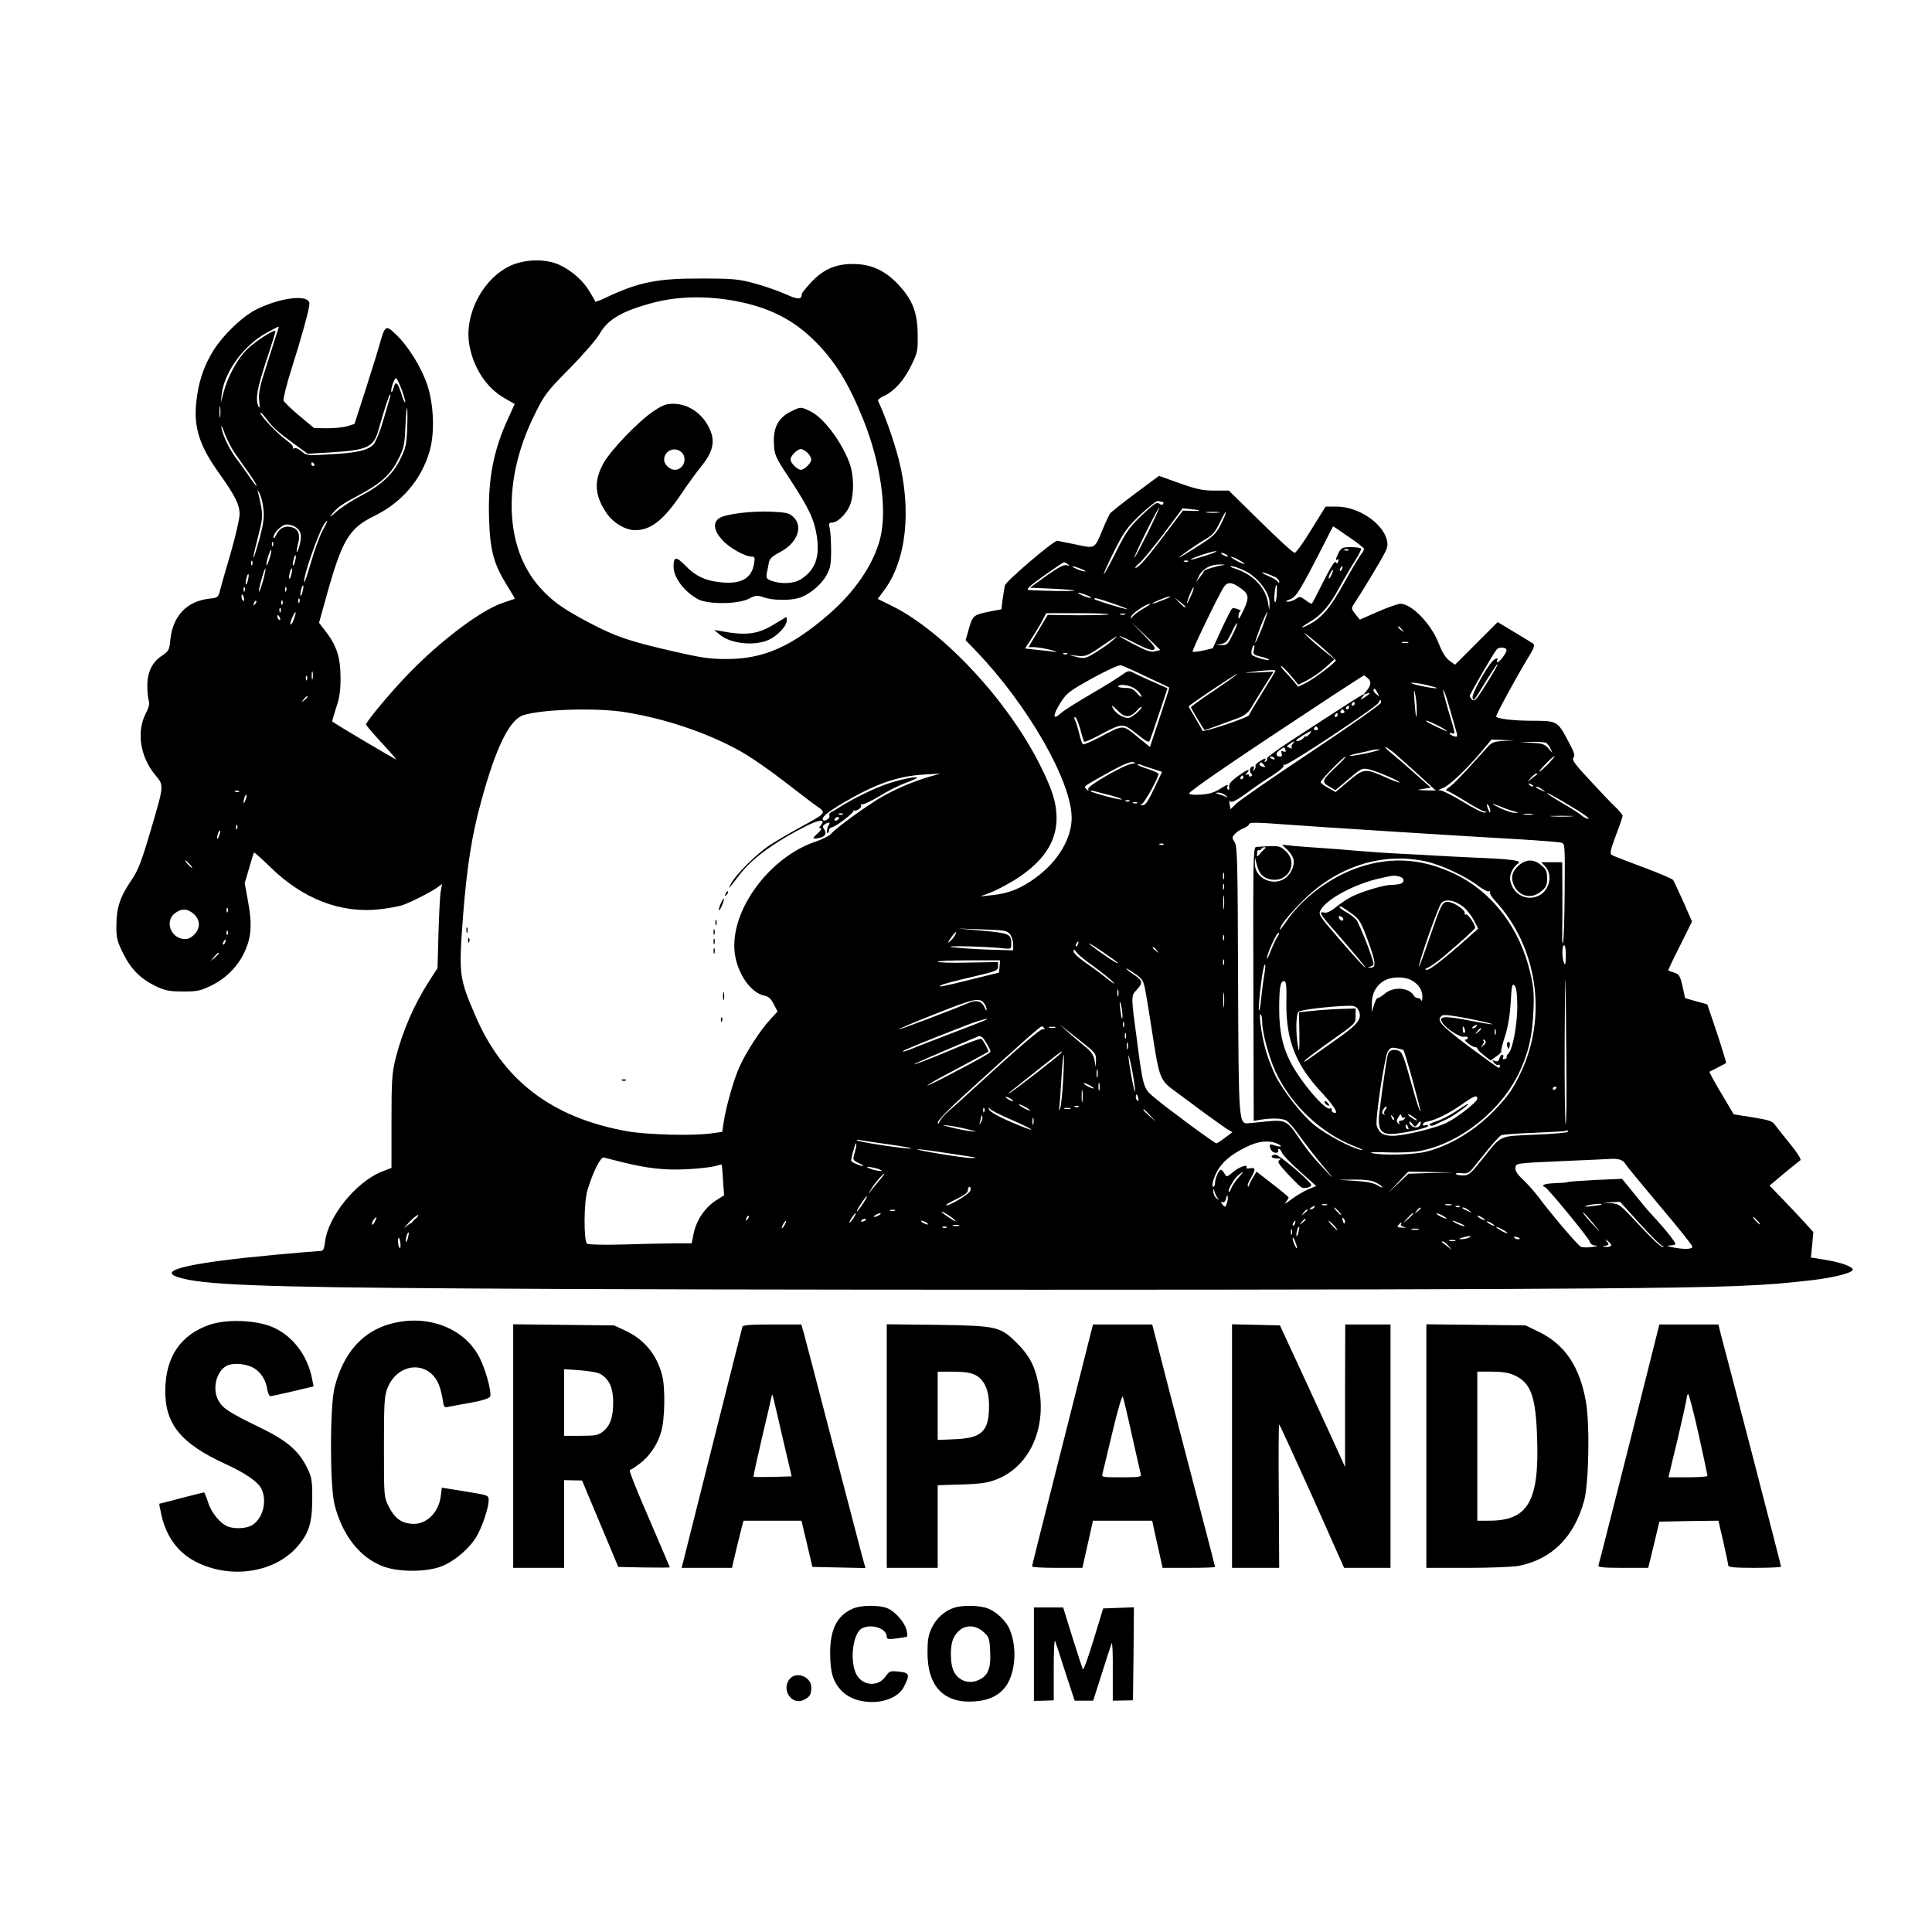 <?xml version="1.0" standalone="no"?>
<!DOCTYPE svg PUBLIC "-//W3C//DTD SVG 20010904//EN"
 "http://www.w3.org/TR/2001/REC-SVG-20010904/DTD/svg10.dtd">
<svg version="1.0" xmlns="http://www.w3.org/2000/svg"
 width="1024pt" height="1024pt" viewBox="0 0 1024 1024"
 preserveAspectRatio="xMidYMid meet">

<g transform="translate(0,1024) scale(0.1,-0.1)"
fill="#000000" stroke="none">
<path d="M2723 8839 c-156 -60 -266 -262 -235 -430 23 -123 92 -226 187 -280
l53 -30 -33 -73 c-79 -170 -109 -323 -103 -529 5 -175 24 -246 98 -364 22 -36
40 -66 38 -67 -2 -1 -30 -10 -62 -21 -125 -41 -367 -228 -543 -421 -90 -98
-183 -212 -183 -224 0 -4 36 -46 80 -94 44 -47 80 -88 80 -91 0 -4 -324 188
-339 201 -1 1 8 33 20 71 18 52 24 90 24 158 0 108 -19 168 -74 242 l-40 52
30 108 c92 335 125 391 268 461 141 70 243 189 287 337 29 96 24 248 -11 354
-32 95 -100 205 -167 269 -52 50 -57 48 -83 -43 -9 -33 -43 -144 -76 -246
l-60 -186 -38 -12 c-21 -6 -69 -11 -107 -11 l-69 1 -78 65 c-43 36 -81 73 -84
81 -3 8 15 82 41 164 55 173 96 322 96 349 0 52 -151 35 -283 -31 -79 -40
-192 -152 -239 -239 -44 -78 -66 -151 -77 -246 -16 -136 15 -236 121 -383 84
-118 108 -166 108 -216 0 -24 -21 -114 -46 -202 -26 -87 -51 -177 -57 -199
-10 -40 -11 -42 -58 -47 -120 -14 -192 -91 -206 -216 -5 -56 -9 -62 -44 -86
-53 -34 -79 -89 -78 -162 0 -32 4 -67 8 -78 5 -13 0 -35 -17 -68 -49 -94 -29
-228 49 -322 50 -60 50 -50 -26 -309 -45 -152 -63 -199 -97 -249 -61 -89 -81
-148 -81 -239 -1 -69 3 -84 36 -152 43 -85 93 -135 177 -175 46 -21 69 -26
140 -26 76 0 92 3 151 32 79 39 141 102 177 181 34 75 39 144 17 263 l-18 98
23 78 c12 43 24 81 26 84 2 3 40 -31 86 -76 173 -170 376 -248 583 -224 45 5
100 15 122 23 45 16 147 68 182 93 l24 18 -7 -40 c-4 -22 -9 -122 -12 -223
l-5 -183 -43 -67 c-81 -125 -142 -266 -179 -411 -19 -77 -22 -112 -22 -333 l0
-248 -54 -21 c-136 -56 -282 -237 -298 -370 -4 -37 -10 -49 -22 -49 -10 0
-116 -9 -237 -20 -454 -42 -633 -83 -521 -119 126 -41 428 -53 1522 -60 1214
-9 4922 -9 5965 0 740 6 913 13 1175 44 122 15 215 39 215 56 0 16 -66 39
-147 52 l-75 12 7 67 6 68 -47 52 c-27 29 -79 85 -117 124 l-68 70 77 65 c43
35 82 67 87 70 5 4 -19 42 -54 85 -36 44 -72 89 -81 102 -13 20 -33 26 -118
40 l-101 16 -48 81 c-27 44 -56 95 -65 112 l-16 32 42 22 c24 12 45 23 47 25
1 1 -20 72 -48 157 l-52 154 -59 16 -59 17 -13 62 c-13 56 -18 64 -44 73 -16
5 -30 10 -32 11 -2 1 26 60 62 131 l64 129 -46 105 c-26 57 -50 109 -54 115
-4 6 -76 37 -160 68 -84 31 -159 60 -166 65 -10 6 -6 28 22 102 20 52 36 99
36 105 0 5 -16 26 -36 45 -20 18 -81 82 -136 142 -83 89 -98 110 -88 122 10
12 3 30 -34 98 -51 95 -55 97 -187 97 -98 0 -189 11 -189 23 0 12 109 212 171
314 28 45 35 64 26 71 -7 5 -52 33 -101 62 l-88 53 -113 -113 -113 -113 -29
21 c-20 14 -39 44 -58 93 -40 103 -143 209 -202 209 -14 0 -68 -19 -120 -42
l-96 -42 -23 29 c-22 28 -23 31 -7 55 39 58 142 229 161 267 17 32 19 47 12
74 -25 90 -153 174 -265 174 l-59 0 -76 -122 c-41 -68 -81 -123 -88 -123 -8 0
-89 74 -181 165 l-168 165 -76 0 c-63 0 -95 7 -185 39 l-109 39 -124 -92 c-68
-51 -129 -99 -135 -107 -5 -8 -23 -44 -38 -81 -46 -110 -39 -106 -143 -84 -48
10 -93 19 -99 20 -19 2 -272 -214 -278 -237 -2 -12 -8 -45 -12 -74 l-6 -52
-57 -11 c-91 -18 -96 -22 -115 -90 l-18 -63 54 -56 c275 -286 508 -692 508
-886 0 -108 -72 -230 -188 -315 -80 -59 -144 -85 -232 -94 l-65 -7 54 20 c29
11 86 41 127 66 151 94 224 201 224 328 0 80 -22 152 -87 281 -170 341 -512
709 -784 844 l-77 38 30 40 c122 159 152 430 79 709 -26 96 -70 223 -107 300
-2 6 9 16 24 23 58 25 111 82 149 160 36 71 38 81 37 166 -1 118 -26 185 -100
265 -71 77 -146 112 -243 112 -92 0 -155 -27 -221 -96 -27 -30 -50 -57 -50
-62 -1 -32 -19 -32 -86 -2 -38 17 -112 43 -164 57 -85 23 -114 26 -285 26
-229 1 -329 -19 -499 -99 -31 -15 -58 -25 -60 -24 -1 2 -14 25 -29 50 -33 59
-95 114 -161 145 -66 31 -167 32 -243 3z m1173 -194 c181 -34 309 -99 424
-214 109 -109 181 -228 258 -421 91 -230 125 -475 87 -625 -35 -135 -131 -278
-270 -399 -198 -172 -345 -238 -540 -239 -95 0 -135 6 -292 42 -230 53 -298
76 -441 151 -140 74 -196 114 -261 187 -187 209 -199 567 -31 908 56 115 65
126 189 252 72 73 143 155 160 185 43 76 121 121 285 164 131 34 279 37 432 9z
m-2421 -147 c-2 -7 -27 -85 -55 -173 -44 -135 -51 -167 -46 -210 3 -33 2 -43
-4 -30 -17 40 -9 89 40 239 28 84 50 156 50 160 0 16 -106 -52 -151 -96 -51
-50 -104 -148 -125 -231 l-14 -52 5 45 c14 120 119 262 240 327 70 38 65 36
60 21z m655 -325 c11 -30 19 -60 18 -65 -2 -6 -12 15 -21 46 -20 61 -31 70
-41 30 -4 -15 -9 -24 -11 -22 -8 8 16 79 25 73 5 -3 18 -31 30 -62z m-63 -40
c-3 -10 -19 -65 -36 -122 -16 -57 -40 -114 -51 -126 -30 -32 -86 -45 -229 -53
-122 -7 -126 -7 -153 16 -15 13 -33 20 -39 16 -7 -4 -9 -3 -6 3 4 6 -12 23
-34 39 -45 31 -139 130 -139 146 0 6 13 -7 29 -28 36 -49 58 -69 149 -136 l73
-53 119 7 c196 12 230 27 255 116 31 110 58 192 63 192 2 0 2 -8 -1 -17z
m-900 -100 c-2 -16 -4 -5 -4 22 0 28 2 40 4 28 2 -13 2 -35 0 -50z m991 -68
c-3 -79 -8 -102 -36 -158 -40 -82 -103 -140 -213 -197 -46 -24 -103 -61 -128
-84 -25 -22 -37 -30 -26 -16 33 41 56 57 148 106 118 63 169 110 209 192 30
60 33 77 37 177 3 60 6 101 9 91 2 -11 2 -61 0 -111z m-911 -130 c19 -27 52
-75 74 -105 21 -30 39 -59 39 -65 0 -5 -15 14 -34 42 -19 28 -48 69 -64 90
-39 48 -81 131 -88 175 -3 20 3 10 16 -27 12 -32 37 -82 57 -110z m418 -55 c3
-5 1 -10 -4 -10 -6 0 -11 5 -11 10 0 6 2 10 4 10 3 0 8 -4 11 -10z m-269 -237
c5 -46 0 -80 -21 -161 -16 -56 -30 -101 -32 -99 -2 3 9 51 24 109 24 94 26
111 17 164 -6 32 -14 68 -18 79 -4 11 0 8 8 -7 9 -15 19 -53 22 -85z m4765 37
c6 0 7 -5 4 -10 -5 -8 -11 -7 -21 1 -12 10 -29 -2 -92 -62 -67 -64 -84 -89
-133 -187 -31 -62 -61 -118 -68 -125 -6 -6 16 44 50 113 56 112 71 133 143
202 45 42 87 75 94 73 8 -3 18 -5 23 -5z m-78 -165 c-37 -73 -69 -133 -70
-131 -6 5 124 266 132 266 2 0 -26 -61 -62 -135z m272 120 c6 -3 -11 -4 -38
-3 l-47 2 -94 -124 c-96 -128 -142 -180 -158 -180 -5 0 5 12 22 26 17 15 75
86 130 158 l98 132 39 -4 c21 -2 43 -5 48 -7z m103 -12 c-15 -2 -42 -2 -60 0
-18 2 -6 4 27 4 33 0 48 -2 33 -4z m14 -60 c-27 -53 -39 -65 -126 -120 -53
-34 -96 -60 -96 -58 0 5 91 69 141 98 36 21 51 39 74 87 16 33 30 58 32 56 3
-2 -9 -30 -25 -63z m-4762 -35 c-16 -29 -43 -104 -61 -166 -18 -62 -34 -110
-36 -108 -13 13 78 274 109 314 20 23 16 12 -12 -40z m-150 22 c34 -18 42 -45
29 -95 -6 -25 -14 -44 -16 -41 -2 2 1 22 7 45 12 47 2 76 -31 86 -36 12 -69
-4 -84 -38 -9 -19 -14 -25 -15 -14 0 24 44 67 70 67 12 0 30 -5 40 -10z m5589
-56 c45 -30 81 -59 81 -63 0 -5 -8 -19 -18 -32 -10 -13 -50 -80 -88 -149 -73
-131 -114 -180 -182 -218 -56 -30 -54 -20 2 13 61 36 103 85 156 183 25 46 62
109 82 140 20 31 34 60 32 64 -3 5 -27 8 -54 8 -45 0 -51 -3 -65 -30 -17 -34
-19 -44 -5 -35 6 3 7 -1 3 -10 -4 -13 -8 -14 -13 -4 -5 8 -29 -29 -65 -102
-32 -63 -59 -116 -61 -118 -2 -3 -18 5 -34 18 -28 20 -32 21 -52 6 -13 -8 -32
-15 -43 -14 -14 0 -11 4 12 12 33 12 55 48 181 295 25 50 47 92 48 92 2 0 39
-25 83 -56z m-5702 -46 c-3 -8 -6 -5 -6 6 -1 11 2 17 5 13 3 -3 4 -12 1 -19z
m-18 -67 c-7 -23 -14 -39 -16 -37 -3 2 1 23 8 45 7 23 14 39 16 37 3 -2 -1
-23 -8 -45z m5718 43 c-3 -3 -12 -4 -19 -1 -8 3 -5 6 6 6 11 1 17 -2 13 -5z
m-757 -29 c-41 -13 -76 -23 -78 -21 -5 6 110 44 133 45 11 0 -14 -11 -55 -24z
m110 5 c8 -5 11 -10 5 -10 -5 0 -17 5 -25 10 -8 5 -10 10 -5 10 6 0 17 -5 25
-10z m-4936 -34 c-3 -15 -8 -25 -11 -23 -2 3 -1 17 3 31 3 15 8 25 11 23 2 -3
1 -17 -3 -31z m5006 4 c19 -11 31 -19 25 -19 -5 0 -26 8 -45 19 -19 11 -30 19
-25 19 6 0 26 -8 45 -19z m-5233 -22 c-3 -8 -6 -5 -6 6 -1 11 2 17 5 13 3 -3
4 -12 1 -19z m4960 16 c-3 -3 -12 -4 -19 -1 -8 3 -5 6 6 6 11 1 17 -2 13 -5z
m-637 -15 c12 -8 11 -9 -6 -5 -14 5 -45 -11 -108 -56 l-87 -63 115 -5 c63 -3
117 -7 119 -10 5 -5 -185 -2 -240 3 -17 2 1 19 79 75 55 39 104 72 107 72 3 0
13 -5 21 -11z m820 -5 c-44 -7 -100 -25 -100 -32 0 -4 -10 -18 -21 -32 l-20
-25 16 33 c19 38 63 62 115 60 25 0 28 -2 10 -4z m-750 -19 c19 -7 28 -14 20
-14 -8 0 -28 6 -45 14 -39 17 -21 18 25 0z m871 -12 c69 -35 130 -117 128
-172 l-2 -36 -6 40 c-14 82 -81 151 -174 181 -23 7 -33 13 -21 13 11 1 45 -11
75 -26z m512 12 c-3 -9 -8 -14 -10 -11 -3 3 -2 9 2 15 9 16 15 13 8 -4z
m-5719 -64 c-10 -33 -19 -59 -21 -57 -3 2 3 32 13 65 9 34 19 60 21 58 2 -3
-4 -32 -13 -66z m150 35 c-3 -15 -8 -25 -11 -23 -2 3 -1 17 3 31 3 15 8 25 11
23 2 -3 1 -17 -3 -31z m5514 -1 c-6 -14 -13 -23 -15 -21 -5 5 15 46 22 46 3 0
-1 -11 -7 -25z m-297 -15 c10 -6 19 -16 19 -23 0 -9 -2 -9 -8 0 -4 7 -24 19
-45 28 -20 8 -37 17 -37 20 0 5 41 -10 71 -25z m-5447 -14 c-3 -15 -8 -25 -11
-23 -2 3 -1 17 3 31 3 15 8 25 11 23 2 -3 1 -17 -3 -31z m5249 -35 c57 -37 61
-53 29 -123 -22 -47 -29 -56 -28 -36 0 16 6 28 11 29 6 0 -1 4 -13 10 -13 5
-27 7 -31 4 -5 -2 -29 -51 -56 -108 l-47 -103 -51 -12 c-28 -6 -53 -9 -56 -6
-5 5 134 293 165 342 18 27 40 28 77 3z m-4959 -25 c-3 -15 -8 -25 -11 -23 -2
3 -1 17 3 31 3 15 8 25 11 23 2 -3 1 -17 -3 -31z m5163 -15 c-1 -28 -6 -46
-10 -42 -7 7 1 91 9 91 2 0 3 -22 1 -49z m-5470 17 c-3 -8 -6 -5 -6 6 -1 11 2
17 5 13 3 -3 4 -12 1 -19z m220 0 c-3 -8 -6 -5 -6 6 -1 11 2 17 5 13 3 -3 4
-12 1 -19z m4794 -29 c-11 -24 -20 -41 -20 -37 -1 12 31 89 35 85 3 -2 -4 -24
-15 -48z m-551 6 c19 -7 28 -14 20 -14 -8 0 -28 6 -45 14 -39 17 -21 18 25 0z
m-4467 -15 c3 -11 1 -18 -4 -14 -5 3 -9 12 -9 20 0 20 7 17 13 -6z m4872 -10
c-27 -11 -52 -20 -55 -19 -11 2 76 38 90 38 8 0 -7 -9 -35 -19z m-4578 -12
c-3 -8 -6 -5 -6 6 -1 11 2 17 5 13 3 -3 4 -12 1 -19z m4313 -7 c47 -16 81 -30
76 -30 -14 -1 -176 49 -176 54 0 9 15 5 100 -24z m383 -20 c-2 -3 -16 8 -31
24 l-27 28 31 -24 c17 -13 30 -26 27 -28z m-4932 16 c-10 -9 -11 -8 -5 6 3 10
9 15 12 12 3 -3 0 -11 -7 -18z m146 1 c-3 -8 -6 -5 -6 6 -1 11 2 17 5 13 3 -3
4 -12 1 -19z m4564 -23 c-24 -14 -50 -33 -58 -43 -12 -16 -13 -16 -7 1 6 17
80 67 99 67 6 0 -10 -12 -34 -25z m-4574 -17 c-3 -8 -6 -5 -6 6 -1 11 2 17 5
13 3 -3 4 -12 1 -19z m72 -36 c-6 -18 -14 -32 -19 -32 -4 0 0 16 8 35 19 42
26 40 11 -3z m5130 -51 c-18 -44 -34 -79 -36 -77 -2 2 11 40 28 85 18 44 34
79 36 77 2 -2 -11 -40 -28 -85z m-812 73 c-3 -3 -77 -5 -165 -5 l-159 2 -51
-86 -51 -85 32 0 c18 -1 57 -7 87 -15 30 -8 39 -13 20 -10 -19 3 -62 8 -96 11
l-61 7 32 49 c18 27 44 70 57 94 l23 44 169 0 c93 0 167 -3 163 -6z m86 -1
c-7 -2 -19 -2 -25 0 -7 3 -2 5 12 5 14 0 19 -2 13 -5z m-4479 -19 c3 -8 2 -12
-4 -9 -6 3 -10 10 -10 16 0 14 7 11 14 -7z m4638 -176 c-22 -6 -45 2 -112 37
-47 24 -81 45 -77 45 5 0 44 -18 86 -40 49 -26 84 -38 95 -34 15 6 6 19 -51
78 l-68 71 78 -75 77 -75 -28 -7z m411 88 c-25 -51 -30 -56 -58 -55 l-30 2 28
4 c24 4 33 15 54 59 14 31 27 53 30 51 2 -3 -8 -30 -24 -61z m898 27 c13 -16
12 -17 -3 -4 -10 7 -18 15 -18 17 0 8 8 3 21 -13z m-351 -163 c0 -11 -111 -95
-157 -119 l-43 -21 -17 22 c-10 12 -32 37 -49 55 -18 18 -28 33 -24 33 5 0 28
-22 51 -50 l41 -49 47 24 c26 13 69 43 96 67 l48 44 -70 56 c-38 31 -78 67
-88 80 -11 12 22 -13 73 -56 50 -43 92 -82 92 -86z m-1187 102 c-17 -15 -57
-42 -87 -61 -53 -32 -59 -33 -99 -23 l-42 11 46 -5 c43 -4 52 -1 125 49 89 61
104 69 57 29z m1570 -9 c-7 -2 -21 -2 -30 0 -10 3 -4 5 12 5 17 0 24 -2 18 -5z
m-817 -38 c-6 -23 -2 -26 39 -36 25 -6 44 -14 41 -16 -6 -7 -84 16 -91 27 -7
11 3 50 12 50 3 0 2 -11 -1 -25z m1339 -1 c0 -14 -37 -64 -48 -64 -4 0 -5 5
-2 10 10 17 -11 11 -27 -7 -38 -44 -109 -175 -103 -191 7 -19 1 -26 76 96 28
45 53 82 55 82 6 0 -19 -44 -79 -138 -32 -50 -42 -60 -53 -51 -8 6 -14 16 -14
21 0 9 123 222 143 246 12 15 52 12 52 -4z m-2328 -20 c-3 -3 -12 -4 -19 -1
-8 3 -5 6 6 6 11 1 17 -2 13 -5z m420 -121 c65 -30 119 -56 120 -57 2 -1 -21
-73 -50 -159 l-52 -156 -68 55 c-77 64 -71 64 -196 -2 -45 -24 -87 -42 -91
-39 -4 3 -14 29 -20 57 -7 29 -17 61 -22 71 -5 10 -5 17 0 17 5 0 17 -28 27
-62 9 -35 19 -66 21 -69 2 -4 36 11 76 32 130 69 128 68 202 10 55 -44 65 -49
71 -34 4 10 27 76 50 146 l43 129 -76 34 c-43 18 -89 40 -104 48 -24 13 -29
12 -60 -10 -18 -14 -94 -61 -168 -104 -74 -43 -145 -88 -157 -100 -45 -41 -45
-13 0 59 31 48 46 59 168 127 81 44 141 71 151 68 10 -3 71 -30 135 -61z
m-4420 -10 c-3 -10 -5 -2 -5 17 0 19 2 27 5 18 2 -10 2 -26 0 -35z m5103 42
c0 -3 -31 -55 -70 -117 -38 -62 -70 -115 -70 -118 0 -12 -244 -94 -247 -83 -2
6 -19 36 -38 68 -19 32 -35 59 -35 61 0 5 252 175 256 171 2 -2 -53 -41 -121
-87 -69 -46 -124 -86 -123 -89 10 -20 70 -121 73 -121 1 0 34 11 71 25 38 14
88 32 111 41 27 10 48 27 61 47 10 18 42 69 70 114 l52 83 -87 -4 c-72 -3 -77
-2 -28 3 81 10 125 12 125 6z m-5133 -47 c-3 -8 -6 -5 -6 6 -1 11 2 17 5 13 3
-3 4 -12 1 -19z m5624 6 c19 -17 16 -37 -10 -68 -15 -18 -15 -19 2 -13 25 9
21 2 -10 -19 -24 -15 -26 -15 -14 -1 28 35 40 42 -366 -222 -79 -51 -141 -97
-138 -101 3 -5 0 -12 -6 -16 -8 -4 -9 -3 -5 4 10 16 0 15 -29 -4 -14 -9 -23
-19 -21 -23 3 -4 0 -13 -6 -21 -8 -12 -9 -11 -4 3 4 12 2 17 -6 15 -15 -5 -18
-30 -5 -39 5 -4 4 -10 -2 -13 -6 -4 -11 -2 -11 4 0 6 -5 8 -12 4 -9 -5 -9 -2
1 9 22 27 3 20 -50 -18 -35 -26 -47 -41 -44 -56 2 -11 0 -17 -6 -14 -5 4 -7
11 -4 16 10 15 -3 11 -43 -15 -27 -17 -57 -25 -100 -28 -38 -2 -61 1 -59 7 6
16 259 189 752 513 94 61 172 112 174 112 3 0 12 -7 22 -16z m365 -51 c-6 -6
-136 20 -136 27 0 4 31 0 70 -8 38 -9 68 -17 66 -19z m-1620 7 c26 -10 53 -37
54 -53 0 -4 -11 4 -24 19 -18 22 -32 28 -64 28 -22 1 -38 4 -35 9 6 10 37 9
69 -3z m1513 -119 c1 -70 -6 -44 -12 44 -4 57 -3 69 3 40 5 -22 9 -60 9 -84z
m-208 87 c11 -21 11 -22 -4 -9 -10 7 -17 17 -17 22 0 15 9 10 21 -13z m374
-53 c10 -33 25 -88 35 -121 18 -60 17 -61 -1 -57 -11 3 -22 9 -25 14 -3 5 2 6
10 3 21 -8 21 -6 -19 125 -18 63 -30 110 -26 105 5 -5 17 -36 26 -69z m-6045
31 c0 -2 -8 -10 -17 -17 -16 -13 -17 -12 -4 4 13 16 21 21 21 13z m5690 -30
c0 -8 -166 -125 -369 -260 -203 -135 -383 -259 -399 -276 l-30 -29 -5 25 c-3
17 -1 22 5 16 7 -7 34 7 82 42 39 29 101 72 139 95 38 25 64 47 60 53 -3 7 -1
8 5 4 13 -8 490 308 499 330 7 18 13 18 13 0z m-140 -6 c0 -5 -5 -10 -11 -10
-5 0 -7 5 -4 10 3 6 8 10 11 10 2 0 4 -4 4 -10z m-1251 -41 c35 -35 62 -33 99
7 12 14 22 21 22 16 0 -12 -41 -47 -63 -56 -22 -7 -68 17 -85 45 -17 27 -8 23
27 -12z m1221 21 c0 -5 -5 -10 -11 -10 -5 0 -7 5 -4 10 3 6 8 10 11 10 2 0 4
-4 4 -10z m-3835 -25 c212 -34 433 -109 603 -203 57 -31 162 -104 235 -161 73
-56 152 -117 175 -133 54 -37 54 -36 -87 -113 -57 -31 -131 -75 -165 -97 -69
-47 -172 -149 -200 -199 -23 -41 -13 -31 41 41 67 89 186 176 360 264 69 34
101 35 73 1 -10 -12 -10 -15 0 -15 7 0 1 -11 -14 -25 -34 -31 -33 -34 7 -26
33 7 41 25 23 49 -7 10 -5 16 5 23 20 13 33 11 22 -3 -11 -14 -14 -52 -4 -42
3 3 6 10 6 16 0 6 7 12 16 14 21 3 120 80 113 88 -2 3 -1 4 2 1 12 -8 45 16
38 27 -4 6 -3 8 3 5 6 -4 48 16 94 43 45 28 109 60 141 71 32 12 58 24 58 26
0 11 -97 -10 -164 -34 -73 -26 -170 -74 -241 -118 -22 -14 -45 -28 -52 -31 -6
-3 -10 -11 -7 -19 5 -11 -24 -31 -33 -22 -13 13 20 41 110 94 169 99 286 140
427 148 l85 5 -53 -15 c-85 -24 -182 -65 -257 -108 -78 -45 -240 -162 -269
-195 -10 -12 -46 -30 -81 -42 -248 -82 -457 -368 -431 -589 13 -109 84 -213
157 -228 22 -4 35 -16 50 -45 l20 -39 -41 -45 c-52 -57 -124 -168 -161 -249
-30 -66 -72 -214 -84 -297 l-7 -47 -57 -8 c-96 -14 -338 -8 -446 11 -400 71
-660 270 -807 616 -86 201 -87 215 -63 535 20 252 46 421 96 600 77 283 149
430 222 454 96 32 392 41 542 16z m3810 5 c3 -5 -1 -10 -10 -10 -9 0 -13 5
-10 10 3 6 8 10 10 10 2 0 7 -4 10 -10z m-35 -20 c0 -5 -5 -10 -11 -10 -5 0
-7 5 -4 10 3 6 8 10 11 10 2 0 4 -4 4 -10z m530 -55 c28 -14 50 -28 50 -30 0
-5 -99 42 -109 51 -12 11 15 1 59 -21z m-635 -15 c3 -5 -1 -10 -10 -10 -9 0
-13 5 -10 10 3 6 8 10 10 10 2 0 7 -4 10 -10z m-49 -35 c-9 -9 -16 -13 -16 -8
0 4 -4 2 -9 -6 -8 -13 -41 -25 -41 -15 0 6 75 52 79 48 2 -2 -4 -10 -13 -19z
m1031 -32 c-54 -4 -61 -7 -95 -46 -115 -129 -168 -184 -191 -199 -14 -10 -21
-18 -15 -18 6 0 50 -25 99 -55 48 -30 95 -56 104 -56 14 -1 14 -2 0 -6 -8 -2
-60 23 -114 57 -55 33 -108 60 -120 61 -15 0 -12 3 10 11 34 12 119 91 203
190 l57 68 60 -2 60 -2 -58 -3z m-1116 -16 c-6 -8 -8 -17 -4 -21 4 -4 -1 -4
-11 0 -18 7 -18 8 0 21 23 17 30 17 15 0z m1345 5 c6 -4 17 -18 23 -32 12 -24
12 -24 -11 2 -20 24 -32 28 -88 31 l-65 3 65 2 c36 1 70 -2 76 -6z m-1383 -36
c4 -11 1 -13 -10 -9 -12 5 -15 2 -10 -10 4 -11 1 -17 -8 -17 -24 0 -26 18 -3
34 27 19 25 19 31 2z m571 -12 c17 -15 75 -66 129 -115 l97 -89 -52 1 c-51 2
-52 2 -14 8 l40 6 -90 80 c-49 44 -105 92 -124 107 -19 15 -31 28 -26 28 4 0
22 -12 40 -26z m-134 -5 c-47 -10 -89 -17 -95 -15 -5 2 17 9 50 15 33 7 65 14
70 16 6 2 21 3 35 3 14 0 -13 -8 -60 -19z m955 -59 c-22 -22 -42 -40 -46 -40
-4 0 12 19 35 43 22 23 43 41 45 39 3 -1 -13 -20 -34 -42z m-1450 30 c3 -6 -1
-7 -9 -4 -18 7 -21 14 -7 14 6 0 13 -4 16 -10z m329 -42 c-78 -74 -81 -82 -40
-106 l34 -20 70 59 c68 58 71 59 109 51 42 -10 166 -63 160 -69 -2 -2 -33 9
-68 25 -114 51 -120 50 -200 -17 l-70 -59 -39 22 c-22 11 -40 25 -40 31 0 11
121 135 132 135 4 0 -18 -24 -48 -52z m-1084 14 c-42 -5 -235 -116 -232 -133
3 -11 1 -12 -10 -1 -15 15 -23 9 127 93 65 36 107 53 120 50 17 -5 17 -6 -5
-9z m699 -6 c10 -12 8 -13 -8 -9 -12 3 -18 9 -15 14 7 12 10 11 23 -5z m-592
-20 l52 -17 -42 -89 c-33 -69 -46 -89 -62 -88 -13 0 -15 2 -5 5 14 3 90 140
90 161 0 5 -25 16 -55 26 -30 9 -55 20 -55 23 0 3 6 3 13 1 6 -3 35 -13 64
-22z m2042 -29 c-2 -1 -15 -11 -29 -22 l-25 -20 19 23 c11 12 24 22 29 22 6 0
8 -1 6 -3z m-1559 -17 c0 -5 -5 -10 -11 -10 -5 0 -7 5 -4 10 3 6 8 10 11 10 2
0 4 -4 4 -10z m1535 -48 c-3 -3 -11 0 -18 7 -9 10 -8 11 6 5 10 -3 15 -9 12
-12z m51 -18 c18 -14 18 -14 -6 -3 -31 14 -36 19 -24 19 6 0 19 -7 30 -16z
m-6909 -10 c-3 -3 -12 -4 -19 -1 -8 3 -5 6 6 6 11 1 17 -2 13 -5z m4621 -20
c34 -9 61 -19 58 -21 -5 -6 -166 37 -166 44 0 3 10 3 23 -1 12 -3 50 -14 85
-22z m608 0 c10 -8 13 -12 6 -9 -8 4 -26 11 -40 15 -22 7 -23 8 -6 9 11 1 29
-6 40 -15z m1869 -81 c38 -24 62 -43 54 -43 -9 0 -26 9 -39 20 -13 11 -58 40
-102 65 -43 25 -78 48 -78 51 0 5 58 -28 165 -93z m-7064 56 c-5 -13 -10 -19
-10 -12 -1 15 10 45 15 40 3 -2 0 -15 -5 -28z m4686 -5 c-3 -3 -12 -4 -19 -1
-8 3 -5 6 6 6 11 1 17 -2 13 -5z m40 -10 c-3 -3 -12 -4 -19 -1 -8 3 -5 6 6 6
11 1 17 -2 13 -5z m1872 -44 c0 -10 -3 -8 -9 5 -12 27 -12 43 0 25 5 -8 9 -22
9 -30z m57 24 c22 -10 53 -20 69 -24 27 -7 28 -8 5 -8 -14 -1 -47 10 -75 23
-57 27 -57 33 1 9z m-3489 -40 c-3 -3 -12 -4 -19 -1 -8 3 -5 6 6 6 11 1 17 -2
13 -5z m3656 -1 c-13 -2 -33 -2 -45 0 -13 2 -3 4 22 4 25 0 35 -2 23 -4z m205
-10 c-26 -2 -71 -2 -100 0 -29 2 -8 3 47 3 55 0 79 -1 53 -3z m-3883 -13 c-3
-5 -11 -10 -16 -10 -6 0 -7 5 -4 10 3 6 11 10 16 10 6 0 7 -4 4 -10z m2370
-30 c139 -11 977 -64 1264 -80 96 -6 184 -13 195 -16 21 -5 21 -9 19 -266 -1
-143 -5 -263 -9 -267 -3 -3 -5 17 -4 44 1 28 1 125 1 218 l-1 167 -55 0 -56 0
21 -22 c43 -47 22 -132 -40 -158 -63 -26 -130 11 -145 81 -7 31 12 72 44 95
17 13 -44 21 -244 29 -71 3 -159 8 -195 10 -36 2 -119 7 -185 10 -66 3 -167
10 -225 15 -58 5 -143 12 -190 15 -47 3 -114 8 -150 11 l-65 7 27 -26 c15 -14
30 -36 33 -50 10 -38 -18 -91 -57 -110 -67 -32 -149 17 -147 87 l1 31 7 -30
c13 -52 30 -74 67 -84 97 -27 161 83 87 149 -32 29 -34 29 -155 21 -15 -1 -17
-53 -15 -726 l2 -726 35 6 c62 10 115 8 138 -4 12 -6 43 -43 69 -80 27 -38 83
-111 127 -163 73 -87 58 -74 -41 35 -24 26 -66 81 -93 122 -57 85 -70 91 -169
81 -36 -4 -77 -8 -91 -9 -55 -5 -55 -8 -58 761 -2 628 -4 706 -18 728 -15 23
-15 26 0 43 10 11 31 25 47 31 16 7 29 16 29 21 0 11 35 11 195 -1z m-5558
-22 c-3 -8 -6 -5 -6 6 -1 11 2 17 5 13 3 -3 4 -12 1 -19z m-96 -39 c-5 -13
-10 -19 -10 -12 -1 15 10 45 15 40 3 -2 0 -15 -5 -28z m5006 -45 c-3 -3 -12
-4 -19 -1 -8 3 -5 6 6 6 11 1 17 -2 13 -5z m533 -26 c-8 -7 -20 -20 -26 -28
-11 -13 -13 -12 -11 7 0 12 4 20 8 17 4 -2 10 0 14 6 3 5 11 10 18 10 7 0 6
-5 -3 -12z m855 -63 c82 -18 210 -77 278 -129 26 -20 53 -34 59 -30 6 4 8 3 5
-3 -4 -6 9 -28 29 -49 222 -242 277 -609 135 -908 -43 -91 -69 -127 -144 -205
-101 -104 -233 -184 -358 -215 -67 -17 -242 -21 -289 -7 -14 5 25 6 85 3 61
-2 136 1 168 7 216 40 438 217 533 425 46 100 65 185 71 308 5 98 2 132 -16
211 -55 236 -199 427 -397 523 -185 90 -365 97 -554 21 -132 -54 -261 -155
-335 -261 -43 -62 -56 -73 -28 -23 10 17 56 71 103 118 184 186 421 263 655
214z m-6550 -15 c10 -11 16 -20 13 -20 -3 0 -13 9 -23 20 -10 11 -16 20 -13
20 3 0 13 -9 23 -20z m5482 -77 c-3 -10 -5 -4 -5 12 0 17 2 24 5 18 2 -7 2
-21 0 -30z m931 11 c25 -7 29 -29 6 -38 -9 -3 -31 -6 -49 -6 -39 0 -153 -34
-210 -62 -22 -11 -59 -36 -83 -55 -28 -23 -50 -33 -62 -30 -34 9 -23 -10 58
-101 106 -122 169 -197 156 -189 -7 4 -65 68 -130 143 -116 134 -118 137 -103
163 32 57 182 137 314 166 72 16 74 16 103 9z m-931 -66 c-3 -7 -5 -2 -5 12 0
14 2 19 5 13 2 -7 2 -19 0 -25z m0 -100 c-2 -18 -4 -6 -4 27 0 33 2 48 4 33 2
-15 2 -42 0 -60z m1267 7 c18 -14 44 -46 57 -71 l24 -46 -44 -39 c-125 -112
-210 -179 -227 -179 -15 1 -13 4 8 13 14 7 50 32 79 57 85 72 164 143 167 151
5 12 -35 74 -47 72 -6 -2 -10 2 -8 9 3 16 -61 58 -89 58 -30 0 -35 -11 -100
-199 -29 -86 -53 -151 -53 -144 -2 23 102 318 118 336 21 25 69 17 115 -18z
m-586 -40 c37 -27 46 -42 83 -142 42 -114 44 -144 12 -142 -17 1 -17 2 0 6 9
2 17 8 17 13 0 24 -76 218 -92 236 -11 12 -35 30 -54 40 -18 10 -34 22 -34 27
0 9 11 3 68 -38z m-5961 13 c-3 -8 -6 -5 -6 6 -1 11 2 17 5 13 3 -3 4 -12 1
-19z m-181 -11 c38 -33 37 -81 -1 -115 -22 -18 -35 -22 -59 -18 -66 13 -90 96
-40 135 35 27 66 26 100 -2z m6094 -28 c0 -14 -17 -10 -23 5 -4 10 -1 13 9 9
7 -3 14 -9 14 -14z m-1767 -80 c9 -12 17 -36 17 -54 l0 -32 -137 4 c-76 3
-160 9 -188 13 -53 9 179 4 268 -6 46 -5 47 -4 47 23 0 53 -10 57 -152 70
l-133 12 130 -5 c117 -4 132 -6 148 -25z m-4146 -1 c-3 -8 -6 -5 -6 6 -1 11 2
17 5 13 3 -3 4 -12 1 -19z m3854 -6 c-5 -10 -18 -25 -28 -33 -12 -10 -11 -5 6
19 24 35 38 43 22 14z m1711 -5 c-7 -8 -23 -43 -37 -78 -14 -35 -23 -51 -20
-34 8 38 55 138 62 131 3 -3 1 -12 -5 -19z m-285 -19 c-3 -7 -5 -2 -5 12 0 14
2 19 5 13 2 -7 2 -19 0 -25z m-5294 -13 c-3 -9 -8 -14 -10 -11 -3 3 -2 9 2 15
9 16 15 13 8 -4z m4520 -10 c-3 -9 -8 -14 -10 -11 -3 3 -2 9 2 15 9 16 15 13
8 -4z m134 -42 c77 -52 103 -74 58 -49 -41 24 -141 96 -133 96 4 0 38 -21 75
-47z m2452 -20 c0 -42 -3 -52 -9 -38 -12 28 -12 95 0 95 6 0 10 -25 9 -57z
m-2168 30 c13 -16 12 -17 -3 -4 -10 7 -18 15 -18 17 0 8 8 3 21 -13z m-333
-86 c42 -31 88 -67 102 -83 14 -15 -1 -6 -32 19 -31 25 -84 64 -118 87 -33 23
-60 48 -60 58 0 13 3 12 15 -5 9 -12 50 -46 93 -76z m-4638 70 c0 -2 -10 -12
-22 -23 l-23 -19 19 23 c18 21 26 27 26 19z m5327 -59 c-3 -7 -5 -2 -5 12 0
14 2 19 5 13 2 -7 2 -19 0 -25z m-1189 -10 l-3 -33 -150 -37 c-156 -39 -180
-43 -155 -29 8 5 79 24 158 42 133 31 142 35 142 57 l0 23 -160 -3 c-88 -2
-160 0 -160 5 0 4 75 7 166 7 l165 0 -3 -32z m1403 -44 c-5 -27 -12 -82 -16
-122 -4 -40 -9 -71 -12 -68 -6 5 13 183 24 224 10 41 13 17 4 -34z m-632 -76
c6 -29 22 -127 36 -218 41 -265 41 -264 133 -331 31 -23 98 -72 147 -109 50
-36 103 -74 118 -84 l29 -17 -39 -29 c-21 -16 -42 -30 -46 -30 -9 0 -253 179
-329 243 -57 47 -59 50 -92 304 -32 235 -32 234 -1 267 34 37 32 49 -15 80
-22 14 -40 29 -40 32 0 3 20 -9 44 -26 39 -26 46 -37 55 -82z m2233 -386 c2
-194 0 -343 -4 -330 -3 13 -6 205 -5 428 1 223 2 371 4 330 1 -41 4 -234 5
-428z m-822 433 c38 -20 60 -53 59 -90 0 -16 -3 -24 -6 -17 -2 6 -11 12 -18
12 -8 0 -18 6 -22 14 -25 42 -107 48 -151 11 -17 -14 -34 -25 -40 -25 -5 0
-14 -17 -20 -37 l-10 -38 -1 43 c-1 54 21 97 62 122 38 24 106 26 147 5z
m-662 -122 c-2 -193 49 -325 182 -468 73 -78 100 -124 68 -112 -7 2 -12 10
-10 16 1 7 -3 9 -9 6 -23 -15 -160 146 -212 251 -40 80 -57 161 -57 275 0 116
6 149 26 149 11 0 14 -24 12 -117z m1224 -14 c0 -100 -24 -230 -47 -253 -8 -7
-12 -16 -9 -19 3 -2 -2 -7 -10 -10 -10 -4 -13 -1 -9 9 3 7 1 14 -5 14 -5 0
-12 -9 -15 -20 -4 -15 -10 -18 -24 -13 -16 6 -16 5 -4 -10 7 -9 17 -14 22 -11
5 3 9 0 9 -5 0 -6 -3 -11 -7 -11 -3 0 -75 52 -160 115 -151 114 -172 138 -140
162 8 7 56 1 147 -17 74 -15 128 -28 118 -29 -9 0 -60 8 -115 19 -141 28 -174
25 -145 -15 21 -30 91 -74 111 -70 11 2 21 0 21 -6 0 -5 -6 -9 -12 -9 -16 -1
33 -39 50 -40 6 0 12 -3 12 -7 0 -5 16 -21 35 -36 l35 -28 31 22 c16 11 28 23
26 26 -3 2 6 39 20 81 16 51 26 112 30 180 5 89 8 101 20 89 10 -10 14 -40 15
-108z m-2115 54 c-3 -10 -5 -4 -5 12 0 17 2 24 5 18 2 -7 2 -21 0 -30z m560
-55 c-2 -18 -4 -4 -4 32 0 36 2 50 4 33 2 -18 2 -48 0 -65z m-1270 13 c7 -9
12 -23 12 -31 0 -9 -4 -6 -9 7 -15 37 -44 46 -87 27 -94 -40 -367 -143 -370
-140 -2 2 87 40 199 84 204 81 230 86 255 53z m732 -55 c2 -45 -6 -27 -12 29
-4 34 -3 42 3 25 4 -14 8 -38 9 -54z m1251 20 c22 -43 -1 -74 -108 -149 -53
-37 -119 -84 -147 -104 -27 -20 -41 -26 -29 -14 11 12 77 61 145 109 123 87
124 87 124 127 l0 40 -90 -3 c-49 -2 -117 -7 -150 -11 l-60 -6 2 -115 c1 -88
-1 -104 -7 -70 -13 71 -12 176 3 188 12 10 160 28 258 31 39 1 48 -3 59 -23z
m-510 -65 c0 -54 36 -185 70 -260 84 -179 242 -328 423 -398 34 -13 49 -21 32
-18 -51 9 -187 82 -249 132 -66 54 -163 178 -206 262 -15 31 -38 88 -49 126
-23 76 -42 207 -29 199 4 -3 8 -22 8 -43z m-1475 9 c-11 -5 -90 -36 -175 -68
-85 -33 -180 -69 -210 -82 -30 -12 -50 -17 -45 -12 9 8 85 40 345 141 68 26
135 43 85 21z m742 -32 c-3 -7 -5 -2 -5 12 0 14 2 19 5 13 2 -7 2 -19 0 -25z
m-204 -96 c51 -41 57 -49 56 -81 l-2 -36 -6 36 c-5 28 -17 46 -56 77 -27 22
-68 56 -90 77 l-40 37 40 -32 c22 -18 66 -53 98 -78z m2072 98 c-3 -5 -12 -10
-18 -10 -7 0 -6 4 3 10 19 12 23 12 15 0z m-2290 -10 c3 -5 0 -8 -7 -5 -12 4
-114 -83 -373 -320 -49 -45 -107 -97 -129 -116 -21 -18 -42 -42 -46 -53 -7
-16 -9 -17 -9 -4 -1 9 62 74 142 146 294 268 400 362 408 362 4 0 11 -4 14
-10z m58 3 c-7 -2 -21 -2 -30 0 -10 3 -4 5 12 5 17 0 24 -2 18 -5z m2170 -8
c4 -8 3 -16 -1 -19 -4 -3 -9 4 -9 15 -2 23 3 25 10 4z m87 1 c0 -2 -8 -10 -17
-17 -16 -13 -17 -12 -4 4 13 16 21 21 21 13z m77 -28 c-3 -7 -5 -2 -5 12 0 14
2 19 5 13 2 -7 2 -19 0 -25z m-1960 -20 c-3 -7 -5 -2 -5 12 0 14 2 19 5 13 2
-7 2 -19 0 -25z m-761 4 c10 -6 44 -65 44 -76 0 -6 -66 -44 -215 -121 -71 -38
-125 -63 -120 -58 6 6 51 32 100 58 89 47 217 116 223 121 5 3 -27 62 -37 68
-5 3 -76 -23 -157 -58 -120 -51 -235 -94 -189 -71 19 10 330 143 335 144 3 0
10 -3 16 -7z m2668 -21 c3 -5 -2 -15 -12 -22 -15 -12 -16 -12 -5 2 7 9 10 19
6 22 -3 4 -4 7 0 7 3 0 8 -4 11 -9z m-1897 -38 c-3 -10 -5 -4 -5 12 0 17 2 24
5 18 2 -7 2 -21 0 -30z m1461 -8 c8 -7 92 -312 90 -325 -2 -8 -23 59 -48 149
-38 138 -48 165 -67 172 -28 10 -51 3 -57 -19 -9 -30 -47 -306 -48 -343 -1
-59 16 -79 65 -79 55 0 197 31 197 43 0 5 -7 6 -16 3 -9 -4 -14 -1 -12 6 2 6
13 13 25 14 39 6 117 45 179 89 66 47 84 54 84 31 0 -16 -104 -98 -163 -127
-53 -27 -226 -69 -285 -69 -50 0 -71 13 -85 53 -10 27 42 368 59 395 13 19 21
22 47 16 18 -3 33 -8 35 -9z m-1813 -15 c-7 -12 -253 -203 -275 -214 -8 -4 -4
1 10 12 279 222 276 220 265 202z m391 -205 c-4 -13 -36 163 -35 190 0 11 9
-25 20 -80 10 -55 17 -104 15 -110z m-381 63 c-4 -72 -11 -141 -16 -152 -7
-17 -8 -15 -4 9 2 17 7 85 11 153 4 67 9 122 12 122 2 0 1 -59 -3 -132z m182
15 c-3 -10 -5 -2 -5 17 0 19 2 27 5 18 2 -10 2 -26 0 -35z m10 -70 c-3 -10 -5
-2 -5 17 0 19 2 27 5 18 2 -10 2 -26 0 -35z m-47 22 c14 -8 21 -14 15 -14 -5
0 -21 6 -35 14 -14 8 -20 14 -15 14 6 0 21 -6 35 -14z m-43 -82 c-2 -16 -4 -3
-4 27 0 30 2 43 4 28 2 -16 2 -40 0 -55z m2513 73 c0 -3 -4 -8 -10 -11 -5 -3
-10 -1 -10 4 0 6 5 11 10 11 6 0 10 -2 10 -4z m-2217 -56 c3 -11 1 -18 -4 -14
-5 3 -9 12 -9 20 0 20 7 17 13 -6z m-663 -16 c0 -2 -9 0 -20 6 -11 6 -20 13
-20 16 0 2 9 0 20 -6 11 -6 20 -13 20 -16z m90 -50 c0 -2 -13 2 -30 11 -16 9
-30 18 -30 21 0 2 14 -2 30 -11 17 -9 30 -18 30 -21z m257 20 c-3 -3 -12 -4
-19 -1 -8 3 -5 6 6 6 11 1 17 -2 13 -5z m1625 -17 c-7 -8 -8 -18 -4 -22 4 -5
1 -5 -5 -1 -10 5 -10 11 -1 26 7 11 14 17 17 15 2 -3 -1 -11 -7 -18z m-2125
-9 c-3 -8 -6 -5 -6 6 -1 11 2 17 5 13 3 -3 4 -12 1 -19z m144 -43 c117 -51
146 -73 38 -29 -100 41 -159 73 -158 87 0 8 2 9 5 1 3 -7 54 -33 115 -59z
m312 58 c-7 -2 -21 -2 -30 0 -10 3 -4 5 12 5 17 0 24 -2 18 -5z m423 -35 l29
-33 -32 29 c-18 17 -33 31 -33 33 0 8 8 1 36 -29z m1346 -12 c7 4 8 2 4 -4 -4
-7 -14 -12 -22 -12 -9 0 -12 -5 -8 -12 5 -10 4 -10 -5 -2 -10 9 -10 16 1 33
10 17 14 18 16 6 2 -8 8 -12 14 -9z m68 -13 c0 -7 -39 17 -46 28 -3 6 5 3 20
-6 14 -10 26 -19 26 -22z m-2310 -10 c-11 -17 -11 -17 -6 0 3 10 6 24 7 30 0
9 2 9 5 0 3 -7 0 -20 -6 -30z m2188 12 c-3 -3 -9 2 -12 12 -6 14 -5 15 5 6 7
-7 10 -15 7 -18z m-1911 -22 c-3 -10 -5 -4 -5 12 0 17 2 24 5 18 2 -7 2 -21 0
-30z m2038 1 c12 16 15 17 15 4 0 -9 -7 -19 -16 -22 -18 -7 -44 10 -44 27 0 6
7 2 15 -9 15 -19 15 -19 30 0z m-2385 -30 c53 -13 54 -14 10 -9 -25 3 -70 12
-100 20 -53 13 -54 14 -10 9 25 -3 70 -12 100 -20z m2334 10 c3 -8 2 -12 -4
-9 -6 3 -10 10 -10 16 0 14 7 11 14 -7z m846 -23 c0 -4 -78 -11 -172 -15 -198
-9 -176 1 -280 -128 -63 -79 -73 -88 -103 -88 -19 0 -36 4 -39 8 -2 4 11 6 30
4 29 -4 39 1 59 24 12 16 49 61 80 99 31 39 63 73 70 77 7 5 87 11 177 14 89
4 165 8 167 10 7 6 11 5 11 -5z m-3595 -67 c72 -10 123 -20 115 -21 -21 -5
-280 34 -288 43 -4 4 4 4 18 1 14 -3 84 -13 155 -23z m2051 6 c15 -6 25 -13
22 -16 -3 -2 -17 0 -32 5 -14 6 -26 7 -26 2 0 -23 14 -41 32 -41 10 0 16 5 13
10 -3 6 -2 10 4 10 5 0 12 -9 16 -20 3 -10 45 -54 94 -98 l87 -78 -43 -18
c-23 -10 -64 -34 -90 -54 -26 -19 -40 -27 -30 -16 9 12 17 23 17 27 0 3 -38
35 -85 71 l-85 66 -20 -33 c-11 -17 -20 -36 -20 -41 0 -5 -3 -7 -6 -3 -4 3 3
22 15 42 27 47 27 58 -4 53 -13 -3 -22 -1 -19 3 13 21 -35 6 -68 -21 -36 -30
-37 -30 -48 -10 -6 11 -14 20 -19 20 -11 0 -31 -46 -31 -70 0 -11 -4 -20 -9
-20 -6 0 -6 12 -2 28 23 80 72 131 175 182 62 31 115 38 162 20z m-2230 -27
c-4 -16 -9 -36 -12 -46 -4 -13 4 -21 28 -32 18 -8 27 -14 20 -15 -11 0 -48 15
-60 25 -5 4 20 95 25 95 3 0 2 -12 -1 -27z m473 -23 c69 -10 137 -21 151 -23
18 -3 15 -4 -10 -5 -38 -1 -317 45 -286 47 11 0 76 -8 145 -19z m-1714 -49
c141 -35 230 -44 348 -38 62 3 127 11 146 16 19 6 35 10 36 8 1 -1 5 -38 7
-82 l6 -80 -44 -28 c-57 -37 -102 -103 -117 -172 l-11 -55 -91 0 c-51 0 -172
-3 -271 -6 -99 -3 -185 -1 -192 4 -19 13 -18 223 2 285 29 97 70 177 86 172 8
-2 51 -13 95 -24z m5290 13 c12 -3 25 -13 30 -23 6 -11 88 -110 182 -222 95
-112 173 -210 173 -216 0 -15 -44 -16 -105 -4 -32 7 -34 9 -12 10 15 0 27 4
27 8 0 9 -48 71 -95 122 -22 24 -45 49 -50 55 -6 6 -39 46 -74 90 l-64 78
-141 -6 c-77 -4 -143 -9 -147 -11 -3 -3 -34 -5 -67 -6 -55 -2 -79 -11 -53 -21
15 -6 229 -266 236 -287 4 -14 16 -22 33 -23 16 0 9 -4 -18 -7 -25 -4 -52 -3
-61 1 -16 7 -160 176 -228 268 -19 25 -54 64 -78 87 -32 30 -44 49 -41 65 3
23 4 23 248 34 135 6 254 11 265 12 11 1 29 -1 40 -4z m-3915 -56 c20 -12 -49
1 -70 13 -9 5 -2 6 20 2 19 -3 42 -10 50 -15z m1892 -42 c-17 -19 -33 -44 -37
-56 -4 -12 -9 -19 -12 -17 -8 8 28 71 51 89 32 26 31 22 -2 -16z m1023 27
l-120 -4 -55 -52 -55 -52 55 58 54 57 121 -2 120 -2 -120 -3z m-2921 -36 c-16
-18 -37 -44 -47 -57 -18 -25 -18 -25 -1 5 16 29 64 85 72 85 2 0 -9 -15 -24
-33z m2620 -11 c19 -8 37 -19 41 -26 4 -7 -5 -4 -21 6 -20 13 -55 21 -118 25
l-91 6 78 1 c47 1 91 -3 111 -12z m-2141 -47 c-5 -18 -119 -86 -129 -76 -2 2
23 16 56 32 41 20 60 34 60 47 0 10 4 18 9 18 5 0 7 -9 4 -21z m1311 -39 c10
-13 9 -13 -6 -1 -10 7 -17 23 -17 35 1 20 2 20 6 1 3 -11 10 -27 17 -35z m48
-29 c-7 -21 -9 -21 -22 -6 -11 14 -11 16 1 13 8 -2 15 7 18 22 3 15 6 19 8 9
2 -8 0 -25 -5 -38z m-1928 -1 c-15 -22 -29 -40 -31 -40 -5 0 3 15 29 53 30 43
31 32 2 -13z m4117 -105 c57 -63 111 -116 119 -119 13 -3 13 -4 0 -5 -8 0 -62
51 -120 114 -101 109 -107 114 -150 118 l-45 3 46 2 46 2 104 -115z m-1658 98
c-7 -2 -19 -2 -25 0 -7 3 -2 5 12 5 14 0 19 -2 13 -5z m660 0 c-7 -2 -21 -2
-30 0 -10 3 -4 5 12 5 17 0 24 -2 18 -5z m796 3 c-2 -2 -26 -6 -54 -9 -34 -4
-42 -3 -25 3 25 8 87 13 79 6z m-1524 -16 c-3 -5 -12 -10 -18 -10 -7 0 -6 4 3
10 19 12 23 12 15 0z m772 4 c-3 -3 -12 -4 -19 -1 -8 3 -5 6 6 6 11 1 17 -2
13 -5z m-642 -24 c10 -11 16 -20 13 -20 -3 0 -13 9 -23 20 -10 11 -16 20 -13
20 3 0 13 -9 23 -20z m435 16 c0 -2 -8 -10 -17 -17 -16 -13 -17 -12 -4 4 13
16 21 21 21 13z m256 -12 c18 -14 18 -14 -6 -3 -31 14 -36 19 -24 19 6 0 19
-7 30 -16z m-3043 -1 c-7 -2 -19 -2 -25 0 -7 3 -2 5 12 5 14 0 19 -2 13 -5z
m2187 3 c0 -2 -8 -10 -17 -17 -16 -13 -17 -12 -4 4 13 16 21 21 21 13z m-1867
-55 c7 -8 -7 -2 -30 14 -24 15 -43 30 -43 32 0 7 61 -31 73 -46z m3411 -52
c12 -14 -3 0 -31 30 -29 31 -53 60 -53 64 0 7 32 -29 84 -94z m-3950 66 c-9
-14 -18 -25 -21 -25 -5 0 5 18 20 38 17 22 18 13 1 -13z m136 15 c-8 -5 -19
-10 -25 -10 -5 0 -3 5 5 10 8 5 20 10 25 10 6 0 3 -5 -5 -10z m2830 7 c0 -2
-12 -14 -27 -28 l-28 -24 24 28 c23 25 31 32 31 24z m160 -12 c14 -8 21 -14
15 -14 -5 0 -21 6 -35 14 -14 8 -20 14 -15 14 6 0 21 -6 35 -14z m-5447 -14
c-12 -10 -21 -20 -20 -22 1 -2 0 -3 -2 -1 -3 1 -16 -8 -30 -20 -14 -13 -8 -4
14 20 21 23 44 42 50 42 5 -1 0 -9 -12 -19z m1758 -4 c-10 -9 -11 -8 -5 6 3
10 9 15 12 12 3 -3 0 -11 -7 -18z m3909 -3 c0 -2 -9 0 -20 6 -11 6 -20 13 -20
16 0 2 9 0 20 -6 11 -6 20 -13 20 -16z m-5883 -9 c-7 -13 -14 -20 -15 -14 -2
5 2 16 8 24 18 21 20 18 7 -10z m5141 -6 c-3 -8 -7 -3 -11 10 -4 17 -3 21 5
13 5 -5 8 -16 6 -23z m2187 11 c10 -11 16 -20 13 -20 -3 0 -13 9 -23 20 -10
11 -16 20 -13 20 3 0 13 -9 23 -20z m-4725 6 c0 -2 -7 -7 -16 -10 -8 -3 -12
-2 -9 4 6 10 25 14 25 6z m2330 0 c0 -2 -8 -10 -17 -17 -16 -13 -17 -12 -4 4
13 16 21 21 21 13z m-2760 -26 c-6 -11 -13 -20 -16 -20 -2 0 0 9 6 20 6 11 13
20 16 20 2 0 0 -9 -6 -20z m750 10 c8 -5 11 -10 5 -10 -5 0 -17 5 -25 10 -8 5
-10 10 -5 10 6 0 17 -5 25 -10z m1953 -5 c-3 -9 -8 -14 -10 -11 -3 3 -2 9 2
15 9 16 15 13 8 -4z m207 -10 c13 -14 21 -25 18 -25 -2 0 -15 11 -28 25 -13
14 -21 25 -18 25 2 0 15 -11 28 -25z m671 10 c19 -8 27 -14 19 -14 -14 0 -72
28 -59 29 4 0 22 -7 40 -15z m179 -11 c0 -2 -9 0 -20 6 -11 6 -20 13 -20 16 0
2 9 0 20 -6 11 -6 20 -13 20 -16z m-495 7 c-3 -5 5 -12 17 -14 15 -3 11 -4 -9
-4 -25 1 -30 4 -21 14 12 15 22 18 13 4z m-2342 -8 c-7 -2 -21 -2 -30 0 -10 3
-4 5 12 5 17 0 24 -2 18 -5z m-66 -9 c-3 -3 -12 -4 -19 -1 -8 3 -5 6 6 6 11 1
17 -2 13 -5z m1864 -30 c-5 -16 -10 -21 -10 -12 -1 18 10 51 15 45 2 -1 -1
-16 -5 -33z m1109 0 c0 -2 -13 2 -30 11 -16 9 -30 18 -30 21 0 2 14 -2 30 -11
17 -9 30 -18 30 -21z m-1143 -6 c-3 -7 -5 -2 -5 12 0 14 2 19 5 13 2 -7 2 -19
0 -25z m671 25 c-10 -2 -26 -2 -35 0 -10 3 -2 5 17 5 19 0 27 -2 18 -5z
m-5357 -49 c-5 -16 -10 -21 -10 -12 -1 18 10 51 15 45 2 -1 -1 -16 -5 -33z
m5624 6 c-11 -5 -29 -8 -40 -8 -16 0 -15 2 5 8 34 11 60 11 35 0z m266 -8 c-7
-2 -18 1 -23 6 -8 8 -4 9 13 5 13 -4 18 -8 10 -11z m-5929 -21 c2 -17 1 -28
-4 -25 -8 5 -12 54 -4 54 2 0 6 -13 8 -29z m4747 -3 c6 -18 7 -28 2 -23 -10
12 -25 55 -18 55 3 0 10 -15 16 -32z m844 15 c-7 -2 -21 -2 -30 0 -10 3 -4 5
12 5 17 0 24 -2 18 -5z m827 -24 c0 -5 -12 -8 -27 -8 -25 2 -25 2 -5 6 20 4
21 7 10 21 -12 15 -11 16 5 3 9 -7 17 -17 17 -22z m-864 -1 l19 -23 -25 20
c-14 11 -27 21 -29 22 -2 2 0 3 6 3 5 0 18 -10 29 -22z"/>
<path d="M3463 8060 c-77 -51 -222 -202 -262 -271 -54 -95 -51 -172 12 -266
36 -54 101 -93 154 -93 83 0 151 54 246 195 33 50 80 114 103 142 55 67 71
119 56 171 -29 95 -113 162 -204 162 -37 0 -58 -8 -105 -40z m149 -217 c34
-31 11 -93 -35 -93 -27 0 -57 28 -57 53 0 48 56 73 92 40z"/>
<path d="M4190 8058 c-65 -33 -92 -84 -88 -168 3 -63 6 -70 85 -190 99 -151
129 -214 142 -300 17 -111 -7 -178 -79 -227 -37 -26 -105 -31 -159 -12 -28 10
-31 15 -27 40 4 16 8 41 11 57 4 21 18 34 60 56 91 48 124 135 70 186 -22 21
-38 24 -115 28 -102 5 -244 -12 -277 -34 -36 -23 -30 -66 15 -116 37 -41 120
-88 156 -88 16 0 18 -5 13 -36 -13 -81 -69 -112 -180 -100 -79 8 -133 34 -186
90 -48 48 -61 47 -61 -7 0 -58 57 -134 130 -173 53 -28 209 -27 268 2 38 20
46 20 80 8 45 -16 133 -18 184 -4 53 15 119 68 148 120 21 38 25 58 25 130 0
47 -3 100 -7 118 -6 27 -5 32 11 32 30 0 77 46 96 92 23 60 22 159 -4 228 -42
111 -137 237 -204 269 -53 26 -53 26 -107 -1z m90 -218 c11 -11 20 -27 20 -35
0 -19 -36 -55 -55 -55 -19 0 -55 36 -55 55 0 19 36 55 55 55 8 0 24 -9 35 -20z"/>
<path d="M4101 6930 c-86 -53 -149 -60 -286 -34 l-30 5 29 -24 c57 -49 185
-63 261 -28 46 21 95 73 95 102 0 10 -1 19 -2 19 -2 -1 -32 -19 -67 -40z"/>
<path d="M3846 5503 c-6 -14 -5 -15 5 -6 7 7 10 15 7 18 -3 3 -9 -2 -12 -12z"/>
<path d="M3822 5455 c-7 -14 -12 -31 -12 -38 1 -7 7 3 16 22 17 39 13 54 -4
16z"/>
<path d="M3792 5350 c0 -14 2 -19 5 -12 2 6 2 18 0 25 -3 6 -5 1 -5 -13z"/>
<path d="M2472 5310 c0 -14 2 -19 5 -12 2 6 2 18 0 25 -3 6 -5 1 -5 -13z"/>
<path d="M3782 5300 c0 -14 2 -19 5 -12 2 6 2 18 0 25 -3 6 -5 1 -5 -13z"/>
<path d="M2481 5254 c0 -11 3 -14 6 -6 3 7 2 16 -1 19 -3 4 -6 -2 -5 -13z"/>
<path d="M3782 5250 c0 -14 2 -19 5 -12 2 6 2 18 0 25 -3 6 -5 1 -5 -13z"/>
<path d="M3782 5200 c0 -14 2 -19 5 -12 2 6 2 18 0 25 -3 6 -5 1 -5 -13z"/>
<path d="M3832 4960 c0 -19 2 -27 5 -17 2 9 2 25 0 35 -3 9 -5 1 -5 -18z"/>
<path d="M3821 4834 c0 -11 3 -14 6 -6 3 7 2 16 -1 19 -3 4 -6 -2 -5 -13z"/>
<path d="M3298 4513 c7 -3 16 -2 19 1 4 3 -2 6 -13 5 -11 0 -14 -3 -6 -6z"/>
<path d="M8052 5655 c-38 -32 -47 -67 -27 -109 28 -59 93 -73 144 -30 26 21
31 33 31 69 0 36 -5 48 -31 69 -39 33 -79 33 -117 1z"/>
<path d="M7020 4401 c0 -10 19 -25 25 -20 1 2 -3 10 -11 17 -8 7 -14 8 -14 3z"/>
<path d="M7988 4698 c2 -10 6 -18 7 -18 1 0 5 8 7 18 3 11 0 19 -7 19 -7 0
-10 -8 -7 -19z"/>
<path d="M7715 4349 c-32 -22 -79 -45 -104 -53 -25 -7 -40 -16 -33 -20 6 -4
19 -3 29 3 10 5 38 19 63 30 38 19 125 81 110 80 -3 0 -32 -18 -65 -40z"/>
<path d="M6740 4110 c0 -5 12 -10 28 -10 20 0 23 -3 12 -10 -11 -7 -2 -21 45
-72 33 -35 65 -67 73 -71 13 -9 52 0 52 12 0 16 -170 161 -189 161 -12 0 -21
-4 -21 -10z"/>
<path d="M1109 3218 c-152 -54 -230 -168 -233 -343 -3 -181 81 -285 316 -393
109 -50 174 -95 193 -132 34 -66 7 -166 -55 -197 -29 -15 -89 -17 -122 -4 -40
15 -88 73 -105 128 -9 29 -19 53 -22 53 -3 0 -57 -14 -120 -30 -62 -17 -115
-30 -116 -30 -2 0 3 -28 11 -62 28 -121 95 -207 199 -254 178 -82 396 -47 514
81 68 75 86 131 86 265 0 94 -3 111 -27 160 -45 91 -106 144 -248 213 -163 79
-197 101 -220 140 -37 60 -16 157 41 188 31 16 92 13 135 -7 42 -20 72 -63 80
-116 4 -21 11 -38 17 -38 6 0 60 12 120 26 l109 26 -7 36 c-24 131 -109 239
-220 282 -92 35 -238 38 -326 8z"/>
<path d="M2072 3224 c-151 -40 -253 -156 -299 -339 -25 -103 -25 -519 0 -619
41 -162 132 -279 254 -327 82 -32 233 -33 315 0 67 26 148 95 184 158 30 50
64 152 64 191 0 27 -1 27 -124 47 l-124 20 -6 -46 c-12 -91 -82 -155 -160
-145 -53 6 -86 32 -116 92 -25 49 -25 51 -25 314 0 230 2 271 18 311 53 138
218 151 272 22 8 -18 17 -53 21 -79 6 -43 8 -46 33 -40 14 3 68 13 120 22 59
11 95 23 99 32 9 25 -27 155 -62 217 -83 150 -275 220 -464 169z"/>
<path d="M2720 2576 l0 -646 135 0 135 0 0 233 0 232 47 -1 48 -1 96 -229 96
-229 137 -3 c75 -1 136 -1 136 1 0 2 -50 118 -110 258 -61 139 -107 255 -102
257 5 1 28 16 51 33 53 40 95 100 115 169 20 65 23 238 5 302 -29 110 -94 188
-194 235 l-60 28 -267 3 -268 3 0 -645z m467 379 c44 -29 63 -74 63 -148 0
-79 -16 -125 -55 -155 -24 -19 -41 -22 -116 -22 l-89 0 0 176 0 177 86 -6 c53
-4 96 -12 111 -22z"/>
<path d="M3935 3208 c-2 -7 -76 -298 -163 -645 l-159 -633 133 0 134 0 6 28
c9 41 34 142 45 185 l10 37 154 0 153 0 29 -122 29 -123 141 -3 140 -3 -24 88
c-13 49 -84 322 -159 608 -74 286 -140 537 -146 558 l-11 37 -154 0 c-114 0
-155 -3 -158 -12z m213 -588 l48 -205 -99 -3 c-55 -1 -101 -1 -103 1 -2 1 19
97 46 212 28 116 50 215 51 220 2 14 4 5 57 -225z"/>
<path d="M4700 2576 l0 -646 135 0 135 0 0 219 0 219 128 4 c101 3 139 9 184
27 165 64 258 250 229 459 -16 122 -46 187 -116 258 -93 94 -107 97 -427 102
l-268 3 0 -645z m466 378 c50 -24 76 -80 76 -163 1 -136 -37 -173 -178 -179
l-94 -4 0 181 0 181 81 0 c54 0 92 -5 115 -16z"/>
<path d="M5632 2583 c-89 -351 -162 -641 -162 -645 0 -5 60 -8 133 -8 l134 0
28 125 28 125 157 0 157 0 12 -57 c7 -32 20 -88 28 -125 l15 -68 139 0 c76 0
139 2 139 5 0 3 -31 123 -69 268 -38 144 -113 432 -167 640 l-97 377 -157 0
-157 0 -161 -637z m367 52 c23 -104 45 -198 47 -207 5 -16 -5 -18 -101 -18
-106 0 -107 0 -101 22 3 13 27 112 53 221 26 109 50 192 54 185 3 -7 25 -98
48 -203z"/>
<path d="M6530 2575 l0 -645 125 0 125 0 -2 380 c-2 209 -1 380 2 380 3 -1 81
-172 175 -380 l169 -380 123 0 123 0 0 645 0 645 -120 0 -120 0 -1 -377 0
-378 -25 55 c-13 30 -91 199 -172 375 l-148 320 -127 3 -127 3 0 -646z"/>
<path d="M7560 2576 l0 -646 220 0 c121 0 243 5 272 11 175 36 291 153 344
344 25 91 31 401 10 524 -32 185 -110 302 -244 369 l-76 37 -263 3 -263 3 0
-645z m466 375 c88 -40 114 -111 121 -332 12 -336 -48 -439 -254 -439 l-63 0
0 395 0 395 78 0 c53 0 90 -6 118 -19z"/>
<path d="M8636 2587 c-88 -347 -161 -638 -164 -644 -3 -10 27 -13 130 -13
l134 0 30 123 29 122 156 3 157 2 26 -112 c14 -62 26 -119 26 -125 0 -10 35
-13 140 -13 77 0 140 3 140 6 0 4 -68 268 -151 588 -83 319 -158 607 -167 639
l-14 57 -157 0 -156 0 -159 -633z m367 51 c26 -117 47 -216 47 -220 0 -5 -47
-8 -103 -8 l-104 0 49 203 c26 111 48 210 48 220 0 9 4 17 8 17 4 0 29 -96 55
-212z"/>
<path d="M4520 1714 c-82 -36 -120 -108 -120 -233 0 -105 15 -155 60 -202 85
-89 281 -77 331 21 33 65 30 74 -26 80 -47 5 -51 3 -70 -24 -42 -62 -131 -51
-160 18 -32 75 -12 211 33 235 51 27 132 0 132 -44 0 -13 9 -15 53 -9 28 4 54
8 55 10 2 1 1 17 -3 34 -9 40 -60 99 -102 116 -43 18 -139 17 -183 -2z"/>
<path d="M5055 1718 c-51 -18 -92 -55 -116 -105 -19 -39 -23 -65 -23 -134 0
-177 87 -268 247 -257 78 5 132 31 168 80 52 73 61 208 20 303 -22 50 -79 101
-128 114 -47 13 -128 13 -168 -1z m157 -127 c30 -27 33 -34 36 -103 5 -92 -12
-133 -65 -154 -47 -20 -97 -4 -124 40 -24 39 -26 143 -4 186 34 66 103 79 157
31z"/>
<path d="M5480 1472 l0 -247 53 1 52 2 0 166 c0 92 3 159 7 149 4 -10 29 -85
55 -168 l49 -149 49 0 49 0 46 144 c25 80 49 152 52 160 4 8 7 -57 6 -145 l0
-159 54 1 53 1 3 246 2 247 -81 -3 -82 -3 -51 -167 c-28 -92 -53 -162 -57
-155 -3 7 -28 83 -55 169 l-49 158 -77 0 -78 0 0 -248z"/>
<path d="M4187 1343 c-50 -57 10 -146 75 -112 31 16 38 28 38 66 0 55 -77 86
-113 46z"/>
</g>
</svg>
